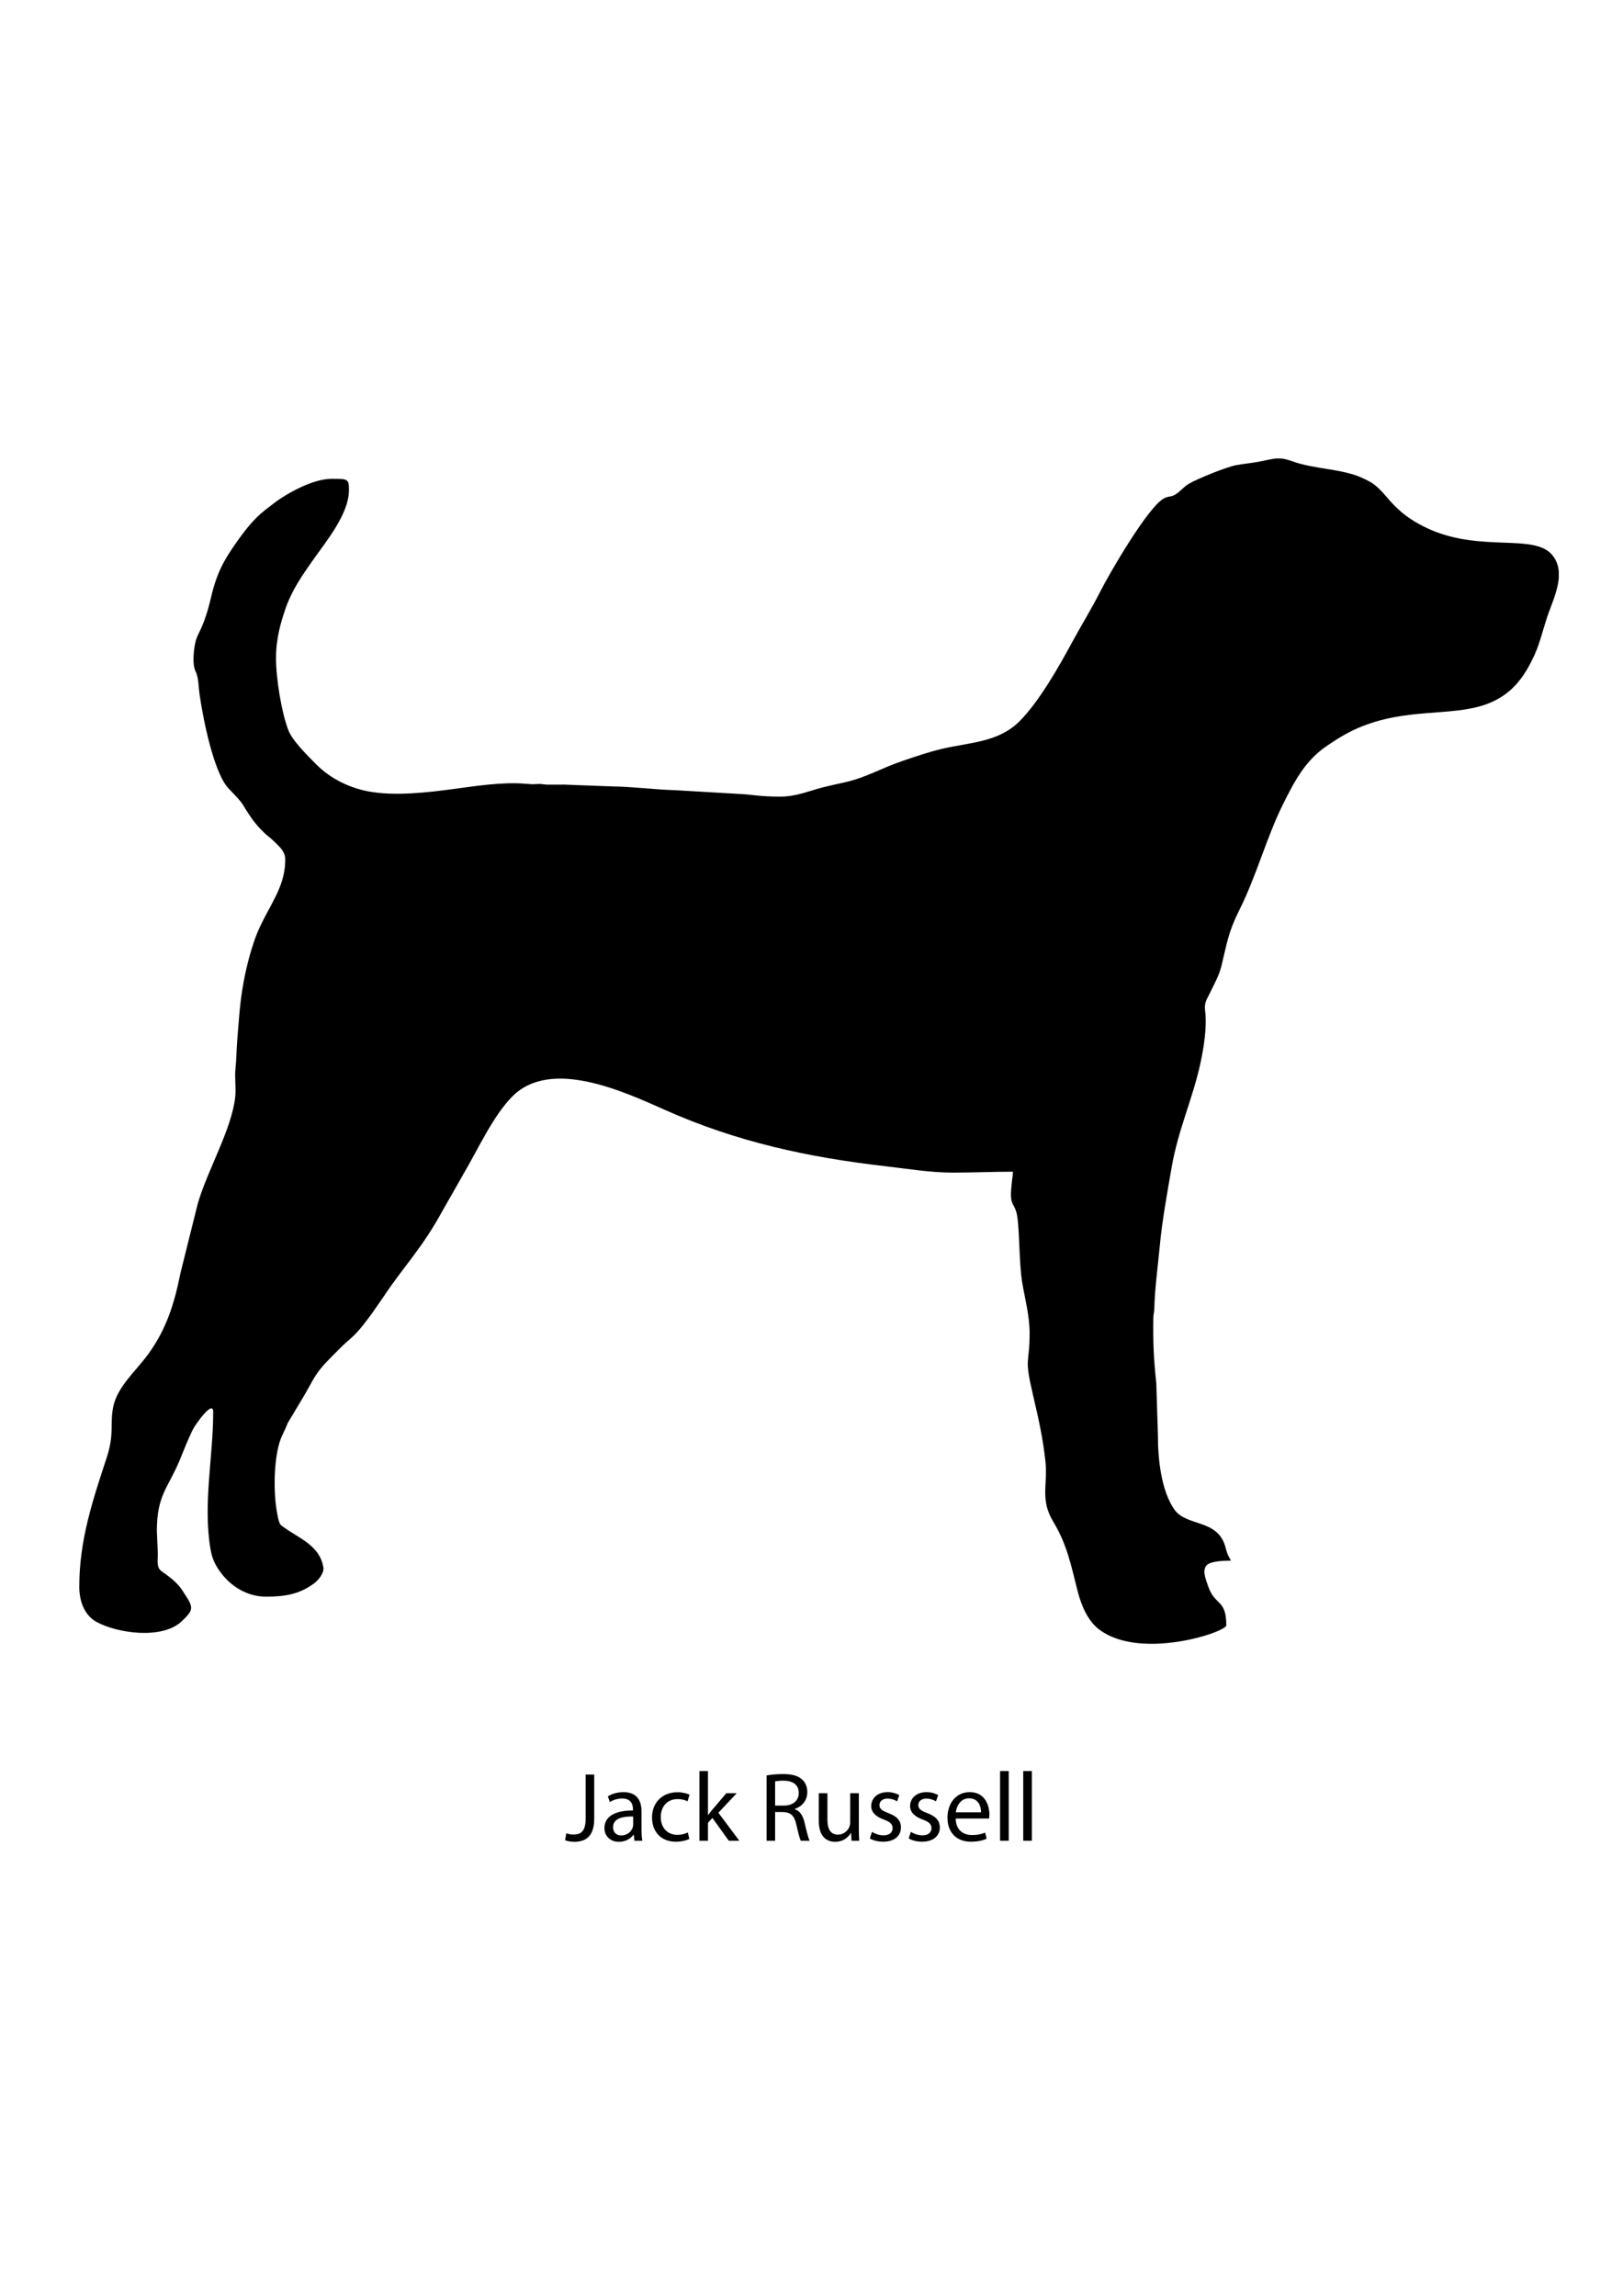 <?xml version="1.0" encoding="utf-8"?>
<!-- Generator: Adobe Illustrator 16.0.0, SVG Export Plug-In . SVG Version: 6.00 Build 0)  -->
<!DOCTYPE svg PUBLIC "-//W3C//DTD SVG 1.1//EN" "http://www.w3.org/Graphics/SVG/1.1/DTD/svg11.dtd">
<svg version="1.1" id="Layer_1" xmlns:xodm="http://www.corel.com/coreldraw/odm/2003"
	 xmlns="http://www.w3.org/2000/svg" xmlns:xlink="http://www.w3.org/1999/xlink" x="0px" y="0px" width="595.275px"
	 height="841.89px" viewBox="0 0 595.275 841.89" enable-background="new 0 0 595.275 841.89" xml:space="preserve">
<g>
	<path d="M286.175,292.125c-7.875,0-9.582-0.727-15.583-1.016l-23.042-1.345c-7.216-0.199-15.677-1.291-23.009-1.379l-17.628-0.664
		c-2.022,0.003-4.095,0.045-6.111,0.013c-1.277-0.02-1.974-0.253-2.696-0.252c-3.002,0.002-1.227,0.268-5.437-0.081
		c-8.571-0.712-18.396,0.886-26.166,1.912c-9.642,1.273-21.626,2.741-31.496,0.875c-6.988-1.322-13.96-4.774-18.959-9.833
		c-3.142-3.178-8.791-8.644-10.333-12.703c-2.455-6.451-4.486-18.761-4.486-26.342c0-7.091,1.709-13.015,3.595-18.424
		c2.259-6.486,6.061-11.947,9.953-17.488c4.874-6.941,13.213-16.881,13.213-25.744c0-4.144-0.53-4.066-6.437-4.066
		c-6.889,0-16.415,5.454-20.571,8.563c-1.472,1.103-2.555,1.956-4.015,3.097c-3.994,3.122-7.411,7.603-10.302,11.719
		c-4.49,6.394-7.114,10.98-9.217,19.915c-2.697,11.447-4.764,12.882-5.634,16.049c-0.687,2.506-1.443,8.469-0.114,11.183
		c1.166,2.38,1.071,5.534,1.471,8.354c1.242,8.775,5.188,28.974,10.697,34.696c6.516,6.769,3.977,4.497,8.417,10.894
		c1.563,2.254,4.118,5.039,6.184,6.688c1.418,1.13,2.074,1.814,3.355,3.081c1.673,1.65,2.792,3.124,2.792,5.338
		c0,3.444-0.621,6.267-1.561,8.94c-2.514,7.152-7.087,12.698-10,21.504c-1.723,5.209-3.116,10.726-4.12,16.884
		c-1.051,6.457-1.418,12.749-1.951,19.392c-0.228,2.853-0.297,7.115-0.609,9.892c-0.361,3.214,0.243,7.172-0.095,10.408
		c-1.235,11.826-10.167,26.836-13.725,39.123l-6.356,25.486c-2.288,11.451-5.262,20.831-12,30.006
		c-4.301,5.855-11.235,11.809-12.688,19.156c-1.258,6.359,0.517,9.756-2.393,18.611c-5.13,15.618-10.039,30.247-10.039,47.212
		c0,6.097,2.281,10.755,6.325,12.985c7.495,4.137,23.994,6.568,31.196-0.189c4.388-4.119,4.517-4.978,1.098-10.089
		c-0.506-0.759-1.06-1.694-1.64-2.426c-1.889-2.379-4.243-4.087-6.719-5.815c-2.136-1.491-1.385-4.172-1.457-6.672l-0.349-8.12
		c0-13.294,4.114-15.74,8.326-25.89c1.642-3.959,3.082-7.741,4.882-11.376c0.853-1.724,7.454-11.118,7.454-6.438
		c0,16.687-3.832,33.713-0.977,50.439c0.625,3.66,1.941,6.084,3.875,8.659c3.722,4.957,9.682,8.658,16.411,8.658
		c7.338,0,12.443-0.979,17.767-4.928c1.462-1.087,3.653-3.727,3.336-5.748c-1.241-7.944-8.698-10.62-14.387-14.674
		c-1.279-0.913-1.545-0.977-2.034-2.709c-0.316-1.129-0.534-2.497-0.775-3.968c-1.194-7.305-0.98-20.711,2.072-27.038
		c0.837-1.738,1.403-2.969,2.089-4.687l5.077-8.475c4.673-7.688,4.297-9.102,10.989-15.771c1.211-1.208,2.168-2.196,3.38-3.394
		c4.027-3.985,4.737-3.557,9.891-10.438c1.077-1.439,1.852-2.45,2.836-3.936c0.967-1.463,1.86-2.613,2.778-3.998
		c7.705-11.643,14.108-17.649,21.9-31.963l4.922-8.627c0.901-1.493,1.534-2.778,2.45-4.324c5.343-9.009,11.087-21.786,18.226-28.863
		c14.149-14.023,40.626-1.734,56.035,5.12c26.128,11.623,52.13,17.299,80.704,20.578c7.735,0.888,16.323,2.343,24.755,2.343
		c7.676,0,14.263-0.339,22.018-0.339c-0.022,1.033-0.251,2.353-0.399,3.666c-0.987,8.671,0.401,7.218,1.602,11.055
		c1.291,4.135,0.905,18.33,2.185,25.935c1.022,6.093,2.711,12.115,2.711,18.631c0,11.811-2.159,8.158,1.283,22.769
		c1.94,8.237,3.643,15.847,4.528,24.268c0.911,8.671-2.086,13.861,2.929,22.139c4.939,8.158,6.503,15.943,8.801,25.076
		c1.441,5.723,3.897,11.281,7.998,14.359c4.938,3.708,11.581,5.105,18.301,5.217h1.789c13.391-0.214,26.519-5.167,26.519-6.776
		c0-9.644-4.185-7.174-6.569-14.093c-0.787-2.288-2.497-6.09-0.589-7.971c1.447-1.424,5.851-1.649,8.853-1.649
		c-0.892-1.685-1.347-2.266-1.898-4.539c-2.676-11.014-14.355-7.69-18.907-14.289c-4.752-6.887-5.997-18.468-5.962-26.897
		l-0.612-19.376c-0.978-9.131-1.197-14.651-1.086-23.672c0.021-1.829,0.314-1.995,0.363-3.7c0.21-7.63,1.266-15.023,1.989-22.741
		c0.92-9.805,2.788-19.804,4.341-28.857c2.434-14.171,7.793-25.208,10.68-38.781c1.109-5.22,2.374-12.775,1.629-18.754
		c-0.378-3.038,0.55-4.036,1.791-6.621c1.509-3.144,3.289-6.215,4.157-9.732c2.149-8.728,2.491-12.413,6.673-20.766
		c6.24-12.464,9.946-26.658,16.038-38.842c4.299-8.599,8.143-15.819,15.829-21.094c3.721-2.553,7.395-4.849,11.622-6.671
		c17.452-7.528,33.843-4.113,46.638-8.575c9.4-3.276,14.29-9.814,18.152-18.432c1.93-4.304,3.061-9.2,4.565-13.729
		c1.343-4.042,3.875-9.33,4.247-14.332v-2.348c-0.18-2.182-0.897-4.257-2.458-6.087c-6.669-7.818-25.479-1.041-44.385-9.136
		c-3.818-1.635-8.069-4.067-11.158-6.795c-4.609-4.068-5.289-5.982-8.646-8.97c-1.806-1.608-3.352-2.358-5.723-3.423
		c-7.313-3.284-17.35-3.07-25.229-5.936c-1.732-0.631-3.044-0.951-4.226-1.06h-1.908c-1.734,0.151-3.546,0.674-6.498,1.212
		c-2.875,0.524-5.39,0.722-8.235,1.249c-3.178,0.588-13.835,4.823-17.236,6.814c-2.013,1.178-3.215,3.028-5.331,4.154
		c-1.392,0.741-2.175,0.312-3.848,1.233c-5.773,3.174-19.692,27.016-23.353,34.235c-3.191,6.294-6.948,12.374-10.276,18.52
		c-4.894,9.038-12.117,21.745-19.222,28.881c-7.778,7.81-18.068,7.736-28.453,10.164c-5.005,1.169-9.723,2.823-14.527,4.444
		c-7.471,2.519-13.346,6.075-20.991,7.801c-2.836,0.641-5.476,1.184-7.997,1.826C296.644,290.033,292.117,292.125,286.175,292.125
		L286.175,292.125z"/>
</g>
<g>
	<path d="M214.812,650.744h3.131v16.233c0,6.443-3.167,8.423-7.343,8.423c-1.152,0-2.556-0.252-3.348-0.575l0.468-2.556
		c0.648,0.252,1.584,0.468,2.628,0.468c2.808,0,4.463-1.26,4.463-6.012V650.744z"/>
	<path d="M232.703,675.004l-0.252-2.195h-0.108c-0.972,1.367-2.844,2.591-5.327,2.591c-3.528,0-5.328-2.483-5.328-5.003
		c0-4.212,3.744-6.516,10.475-6.479v-0.359c0-1.44-0.396-4.032-3.959-4.032c-1.62,0-3.312,0.505-4.535,1.296l-0.72-2.087
		c1.44-0.937,3.528-1.548,5.724-1.548c5.327,0,6.623,3.635,6.623,7.127v6.515c0,1.512,0.072,2.988,0.288,4.176H232.703z
		 M232.236,666.114c-3.456-0.072-7.379,0.54-7.379,3.923c0,2.052,1.368,3.024,2.988,3.024c2.268,0,3.708-1.44,4.211-2.916
		c0.108-0.324,0.18-0.684,0.18-1.008V666.114z"/>
	<path d="M252.826,674.357c-0.828,0.432-2.664,1.008-5.003,1.008c-5.255,0-8.675-3.563-8.675-8.892c0-5.363,3.672-9.251,9.359-9.251
		c1.872,0,3.528,0.469,4.392,0.9l-0.72,2.447c-0.756-0.432-1.944-0.827-3.672-0.827c-3.996,0-6.155,2.951-6.155,6.587
		c0,4.031,2.592,6.515,6.047,6.515c1.8,0,2.988-0.468,3.888-0.863L252.826,674.357z"/>
	<path d="M259.668,665.574h0.072c0.432-0.612,1.044-1.368,1.548-1.979l5.111-6.012h3.816l-6.731,7.163l7.667,10.259h-3.852
		l-6.011-8.351l-1.62,1.8v6.551h-3.132v-25.557h3.132V665.574z"/>
	<path d="M281.16,651.068c1.583-0.324,3.852-0.505,6.011-0.505c3.348,0,5.507,0.612,7.019,1.98c1.224,1.08,1.908,2.735,1.908,4.607
		c0,3.203-2.016,5.327-4.571,6.191v0.107c1.872,0.648,2.987,2.376,3.563,4.896c0.792,3.384,1.368,5.724,1.872,6.659h-3.24
		c-0.396-0.684-0.936-2.771-1.62-5.795c-0.72-3.348-2.016-4.607-4.859-4.716h-2.952v10.511h-3.131V651.068z M284.291,662.118h3.204
		c3.348,0,5.471-1.835,5.471-4.607c0-3.131-2.268-4.499-5.579-4.535c-1.512,0-2.592,0.144-3.096,0.288V662.118z"/>
	<path d="M314.997,670.253c0,1.8,0.036,3.383,0.145,4.751h-2.808l-0.181-2.844h-0.071c-0.828,1.404-2.664,3.239-5.76,3.239
		c-2.735,0-6.011-1.512-6.011-7.631v-10.187h3.167v9.646c0,3.312,1.008,5.544,3.888,5.544c2.124,0,3.6-1.477,4.176-2.88
		c0.18-0.468,0.288-1.044,0.288-1.62v-10.69h3.167V670.253z"/>
	<path d="M319.823,671.765c0.937,0.611,2.592,1.26,4.176,1.26c2.304,0,3.384-1.152,3.384-2.592c0-1.512-0.9-2.34-3.239-3.204
		c-3.132-1.115-4.607-2.844-4.607-4.931c0-2.808,2.268-5.111,6.011-5.111c1.764,0,3.312,0.504,4.283,1.079l-0.792,2.304
		c-0.684-0.432-1.943-1.008-3.563-1.008c-1.871,0-2.915,1.08-2.915,2.376c0,1.439,1.044,2.088,3.312,2.952
		c3.023,1.151,4.571,2.663,4.571,5.255c0,3.06-2.376,5.22-6.516,5.22c-1.907,0-3.671-0.469-4.895-1.188L319.823,671.765z"/>
	<path d="M334.078,671.765c0.937,0.611,2.592,1.26,4.176,1.26c2.304,0,3.384-1.152,3.384-2.592c0-1.512-0.9-2.34-3.239-3.204
		c-3.132-1.115-4.607-2.844-4.607-4.931c0-2.808,2.268-5.111,6.011-5.111c1.764,0,3.312,0.504,4.283,1.079l-0.792,2.304
		c-0.684-0.432-1.943-1.008-3.563-1.008c-1.871,0-2.915,1.08-2.915,2.376c0,1.439,1.044,2.088,3.312,2.952
		c3.023,1.151,4.571,2.663,4.571,5.255c0,3.06-2.376,5.22-6.516,5.22c-1.907,0-3.671-0.469-4.895-1.188L334.078,671.765z"/>
	<path d="M350.531,666.87c0.072,4.283,2.808,6.047,5.975,6.047c2.269,0,3.636-0.396,4.824-0.899l0.54,2.268
		c-1.116,0.504-3.024,1.08-5.796,1.08c-5.363,0-8.566-3.528-8.566-8.783c0-5.256,3.096-9.395,8.171-9.395
		c5.688,0,7.199,5.003,7.199,8.207c0,0.647-0.072,1.151-0.108,1.476H350.531z M359.818,664.602c0.035-2.016-0.828-5.147-4.392-5.147
		c-3.204,0-4.607,2.951-4.859,5.147H359.818z"/>
	<path d="M366.803,649.448h3.167v25.557h-3.167V649.448z"/>
	<path d="M375.299,649.448h3.167v25.557h-3.167V649.448z"/>
</g>
</svg>
